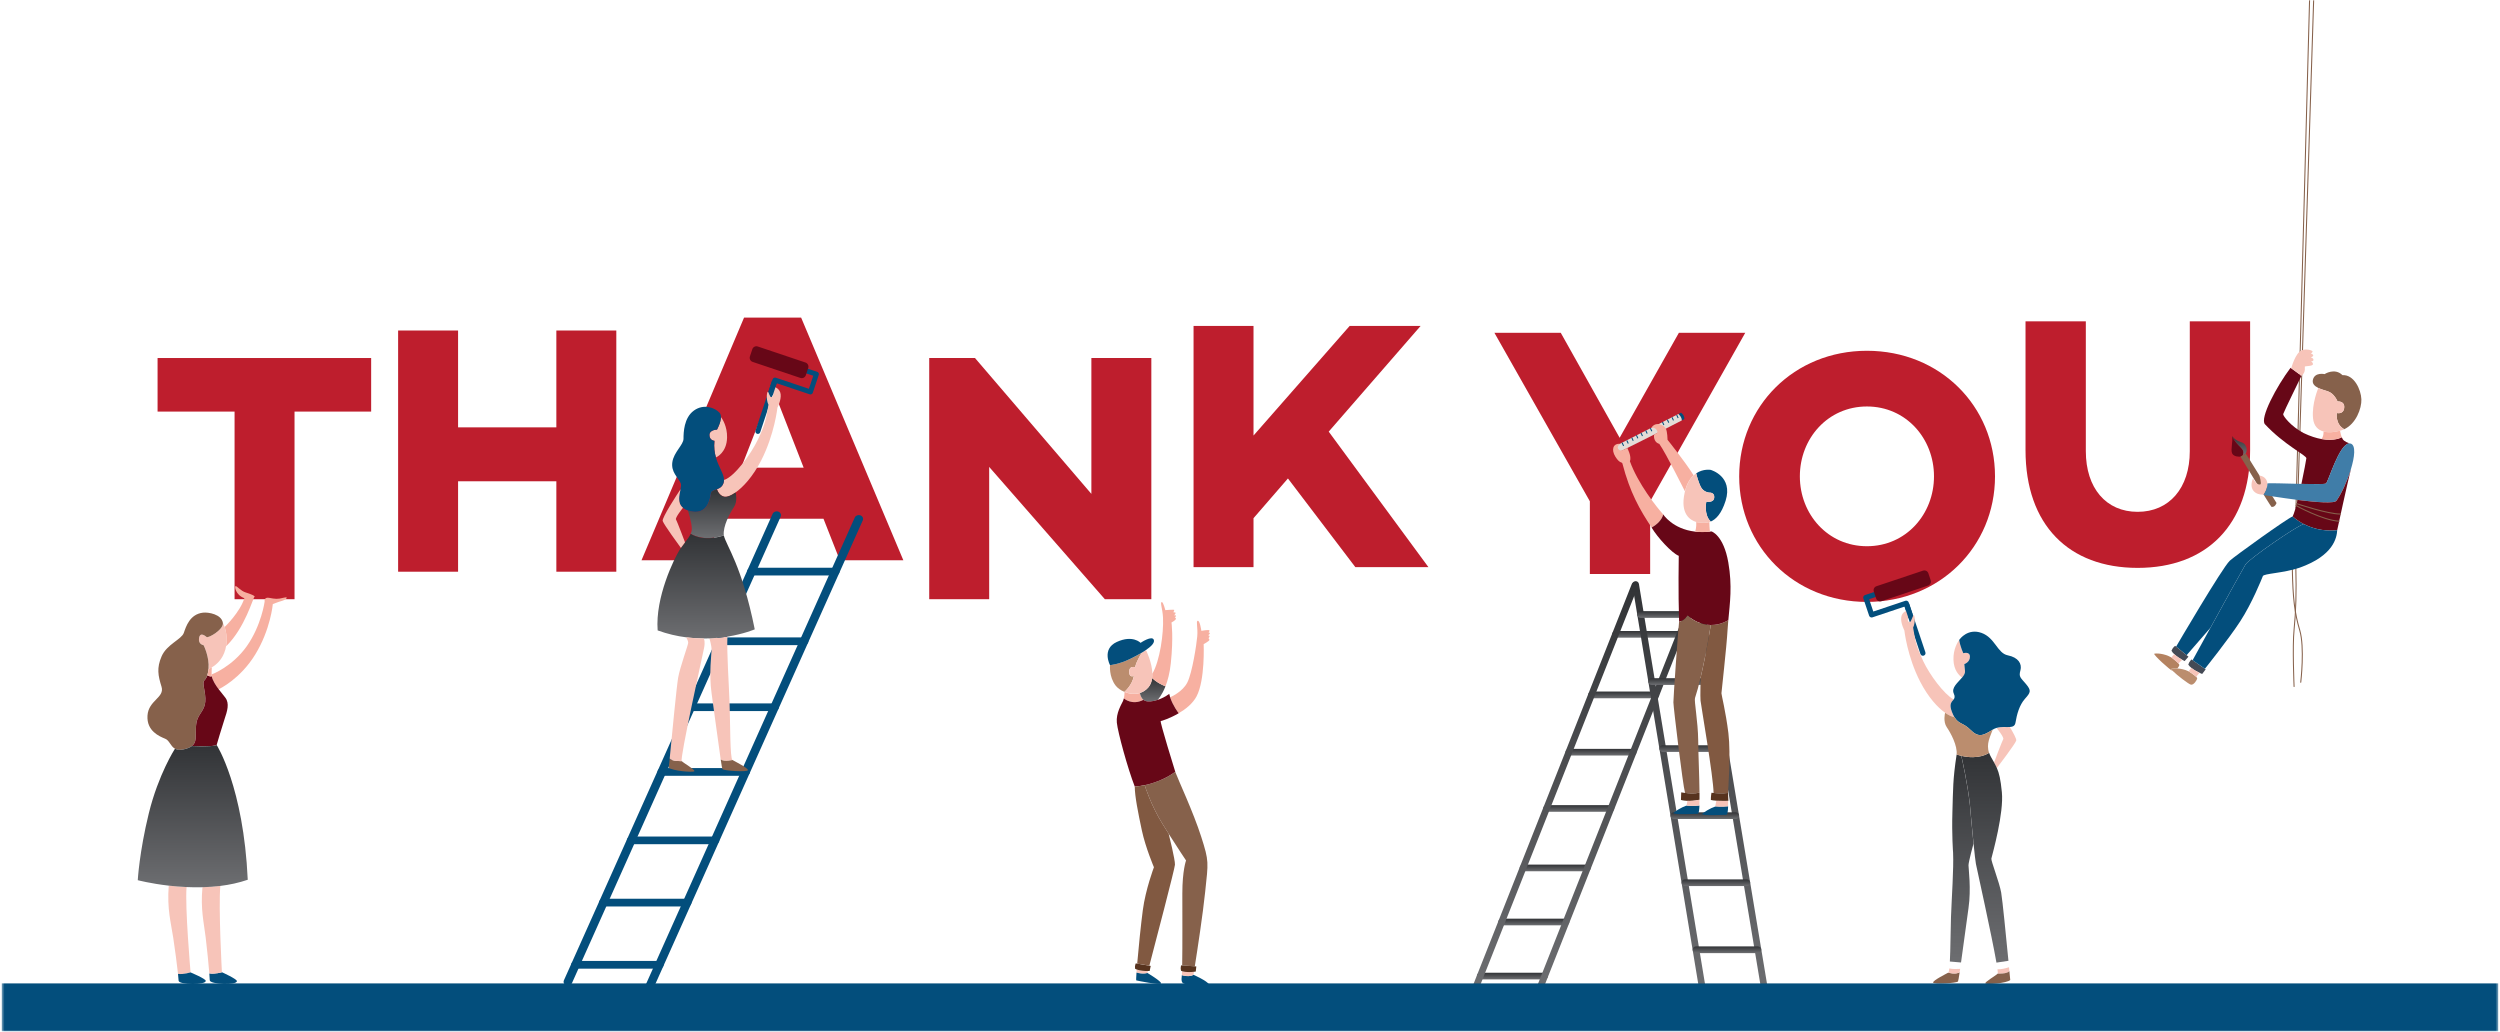<svg width="824" height="340" viewBox="0 0 824 340" fill="none" xmlns="http://www.w3.org/2000/svg">
<g clip-path="url(#clip0_3779_58960)">
<mask id="mask0_3779_58960" style="mask-type:luminance" maskUnits="userSpaceOnUse" x="0" y="0" width="824" height="340">
<path d="M823.5 0H0.5V340H823.5V0Z" fill="white"/>
</mask>
<g mask="url(#mask0_3779_58960)">
<path d="M51.935 135.66H77.313V197.502H97.076V135.66H122.333V118.003H51.935V135.66Z" fill="#BE1E2D"/>
<path d="M183.374 140.858H150.983V108.936H131.221V188.436H150.983V158.629H183.374V188.436H203.137V108.936H183.374V140.858Z" fill="#BE1E2D"/>
<path d="M245.238 104.69L211.441 184.658H232.489L237.749 170.982H271.424L276.805 184.658H297.739L264.056 104.69H245.23H245.238ZM244.301 154.148L254.594 127.727L264.887 154.148H244.308H244.301Z" fill="#BE1E2D"/>
<path d="M359.717 162.784L321.356 118.003H306.271V197.502H326.034V153.899L364.161 197.502H379.48V118.003H359.717V162.784Z" fill="#BE1E2D"/>
<path d="M468.235 107.425H444.845L413.157 143.555V107.425H393.395V186.924H413.157V170.793L424.501 157.699L446.719 186.924H470.805L437.945 142.263L468.235 107.425Z" fill="#BE1E2D"/>
<path d="M533.833 144.296L514.426 109.691H492.555L524.016 165.225V189.191H543.892V165.225L575.233 109.691H553.361L533.833 144.296Z" fill="#BE1E2D"/>
<path d="M615.339 115.615C591.367 115.615 573.236 133.854 573.236 157.004C573.236 180.155 591.359 198.394 615.339 198.394C639.318 198.394 657.554 180.155 657.554 157.004C657.554 133.854 639.424 115.615 615.339 115.615ZM615.339 180.034C602.476 180.034 593.233 169.509 593.233 157.004C593.233 144.5 602.468 133.975 615.339 133.975C628.209 133.975 637.444 144.5 637.444 157.004C637.444 169.509 628.209 180.034 615.339 180.034Z" fill="#BE1E2D"/>
<path d="M721.754 148.708C721.754 160.865 714.975 168.7 704.561 168.7C694.147 168.7 687.489 160.865 687.489 148.708V105.921H667.613V148.361C667.613 173.03 681.882 187.174 704.569 187.174C727.256 187.174 741.638 173.03 741.638 148.361V105.921H721.754V148.708Z" fill="#BE1E2D"/>
<path d="M629.109 198.56C629.033 198.341 628.882 198.16 628.67 198.061C628.466 197.963 628.224 197.94 628.013 198.016L617.432 201.559L616.072 197.502L618.211 196.784C618.664 196.633 618.906 196.142 618.755 195.689C618.604 195.235 618.112 194.986 617.659 195.145L614.697 196.135C614.477 196.21 614.296 196.361 614.198 196.573C614.1 196.777 614.077 197.019 614.152 197.238L616.064 202.935C616.216 203.388 616.707 203.63 617.16 203.479L627.741 199.935L632.97 215.552C633.091 215.915 633.431 216.142 633.794 216.142C633.885 216.142 633.975 216.127 634.066 216.096C634.52 215.945 634.769 215.454 634.61 215.001L629.109 198.56Z" fill="#034E7C"/>
<path d="M635.586 188.957C635.344 188.231 634.558 187.839 633.832 188.08L618.483 193.218C617.758 193.46 617.365 194.246 617.607 194.971L618.377 197.268C618.619 197.993 619.405 198.386 620.131 198.144L635.48 193.007C636.205 192.765 636.598 191.979 636.356 191.254L635.586 188.949V188.957Z" fill="#670717"/>
<path d="M658.082 239.926C658.218 240.1 660.606 243.055 660.266 243.621C659.919 244.203 657.266 251.252 657.266 251.252L657.221 251.275C657.576 251.917 657.886 252.499 658.15 253.119L658.188 253.103C658.188 253.103 664.204 245.246 664.551 244.09C664.695 243.606 663.682 241.695 662.45 239.639C661.249 239.723 659.639 239.473 658.082 239.934V239.926Z" fill="#F7C4B9"/>
<path d="M643.92 230.55C640.678 228.737 636.061 222.458 633.914 217.955C631.859 213.633 631.254 211.48 630.566 206.864C631.488 205.012 631.027 201.892 630.566 202.935C630.098 203.977 629.644 205.821 628.949 204.786C628.254 203.743 630.392 201.091 629.818 201.091C628.435 201.091 626.871 201.665 626.636 203.516C626.41 205.368 627.679 207.793 627.679 207.793C627.679 207.793 628.601 216.346 632.879 224.664C635.569 229.885 638.706 233.248 641.162 234.963C642.386 235.816 643.437 236.27 644.17 236.338C643.913 235.907 643.656 235.378 643.399 234.721C642.295 231.933 643.346 231.336 643.928 230.558L643.92 230.55Z" fill="#F7C4B9"/>
<path d="M656.344 283.023C656.805 281.172 660.508 267.995 659.813 261.067C659.39 256.851 658.929 254.856 658.158 253.111C657.886 252.491 657.583 251.91 657.228 251.267C656.934 250.739 656.601 250.164 656.231 249.507C655.974 249.039 655.77 248.593 655.619 248.162L655.422 248.238C655.422 248.238 652.286 250.497 646.459 249.129C646.769 250.482 648.568 258.491 649.301 265.343C649.301 265.343 649.928 272.491 650.495 278.165C650.812 281.271 651.099 283.945 651.265 284.754C651.636 286.612 656.503 308.455 658.029 317.28L661.982 316.676C661.188 308.554 660.032 296.759 659.594 294.228C659.019 290.874 656.185 283.688 656.359 283.016L656.344 283.023Z" fill="url(#paint0_linear_3779_58960)"/>
<path d="M658.363 319.472C658.484 320.333 658.507 320.854 658.424 320.937C658.424 320.937 661.545 321.051 662.24 320.129H662.301C662.263 319.706 662.218 319.26 662.172 318.799C661.182 319.124 659.625 319.54 658.363 319.472Z" fill="#F7C4B9"/>
<path d="M662.239 320.121C661.544 321.043 658.422 320.93 658.422 320.93C657.727 321.625 654.032 323.703 654.372 324.164C654.719 324.624 661.544 324.05 662.579 323.008C662.503 322.252 662.405 321.27 662.292 320.114H662.231L662.239 320.121Z" fill="#86614B"/>
<path d="M642.121 320.59C641.313 321.051 637.148 323.128 637.148 323.823C637.148 324.519 645.016 324.058 645.363 323.476C645.446 323.332 645.643 322.207 645.9 320.484H645.824C644.555 321.285 642.121 320.59 642.121 320.59Z" fill="#86614B"/>
<path d="M647.094 215.303C647.094 215.303 646.126 213.248 645.741 210.936C645.212 211.676 643.776 213.996 643.859 217.388C643.935 220.887 645.68 222.609 646.708 223.327C647.313 222.609 647.743 221.907 647.675 221.204L647.441 218.892C647.441 218.892 649.293 218.31 649.293 216.467C649.293 214.623 647.101 215.311 647.101 215.311L647.094 215.303Z" fill="#F7C4B9"/>
<path d="M665.935 220.97C666.51 218.771 665.24 216.693 661.771 215.998C658.302 215.303 657.607 210.226 653.103 208.601C648.591 206.984 645.938 210.679 645.938 210.679C645.938 210.679 645.863 210.77 645.742 210.936C646.127 213.248 647.095 215.303 647.095 215.303C647.095 215.303 649.286 214.608 649.286 216.459C649.286 218.31 647.435 218.884 647.435 218.884L647.669 221.196C647.737 221.899 647.306 222.602 646.702 223.319C645.334 224.959 643.082 226.667 643.966 228.593C644.434 229.606 644.245 230.112 643.913 230.55C643.331 231.328 642.281 231.925 643.384 234.713C643.641 235.371 643.898 235.899 644.155 236.33C645.598 238.778 647.042 238.136 649.4 240.493C652.173 243.266 653.67 242.458 656.791 240.493C657.206 240.229 657.637 240.047 658.068 239.919C659.625 239.451 661.235 239.7 662.436 239.624C663.419 239.556 664.129 239.262 664.303 238.181C664.764 235.408 665.58 232.409 667.424 230.323C669.276 228.246 669.616 227.664 667.772 225.465C665.92 223.267 665.346 223.153 665.92 220.962L665.935 220.97Z" fill="#034E7C"/>
<path d="M646.453 249.129C645.954 249.016 645.44 248.873 644.903 248.699C643.626 257.017 643.747 260.138 643.513 267.648C643.278 275.158 643.739 281.052 643.739 281.052C643.974 286.25 643.278 295.845 643.044 302.313C642.893 306.567 642.893 312.929 642.674 316.918L646.354 317.235C647.17 311.493 648.244 303.28 648.818 299.313C649.74 292.959 648.818 286.371 648.818 285.215C648.818 284.059 650.435 278.165 650.435 278.165H650.473C649.906 272.484 649.279 265.336 649.279 265.336C648.546 258.483 646.747 250.482 646.437 249.122L646.453 249.129Z" fill="url(#paint1_linear_3779_58960)"/>
<path d="M642.499 319.199C642.401 319.993 642.28 320.491 642.121 320.59C642.121 320.59 644.555 321.285 645.824 320.476H645.9C645.953 320.129 646.013 319.743 646.066 319.335C645.152 319.411 643.693 319.464 642.499 319.207V319.199Z" fill="#F7C4B9"/>
<path d="M649.407 240.493C647.049 238.136 645.606 238.786 644.162 236.33C643.421 236.262 642.371 235.809 641.154 234.955L641.079 235.061C641.079 235.061 640.383 237.834 641.653 239.685C642.93 241.536 645.243 245.805 644.895 248.699C645.432 248.872 645.946 249.016 646.444 249.129C652.271 250.489 655.407 248.238 655.407 248.238L655.604 248.162C654.561 245.14 655.989 242.82 656.79 240.493C653.669 242.458 652.165 243.266 649.399 240.493H649.407Z" fill="#BB8D6E"/>
<path d="M627.605 199.512L629.042 203.766L630.448 202.572L629.253 198.968L627.605 199.512Z" fill="#034E7C"/>
<path d="M275.286 187.129H247.671C246.885 187.129 246.25 187.703 246.25 188.398C246.25 189.093 246.885 189.667 247.671 189.667H275.286C276.071 189.667 276.706 189.101 276.706 188.398C276.706 187.695 276.064 187.129 275.286 187.129Z" fill="#034E7C"/>
<path d="M265.008 210.097H237.393C236.607 210.097 235.973 210.664 235.973 211.367C235.973 212.069 236.607 212.636 237.393 212.636H265.008C265.794 212.636 266.429 212.069 266.429 211.367C266.429 210.664 265.794 210.097 265.008 210.097Z" fill="#034E7C"/>
<path d="M255.282 231.835H227.667C226.881 231.835 226.246 232.401 226.246 233.104C226.246 233.807 226.881 234.373 227.667 234.373H255.282C256.068 234.373 256.702 233.807 256.702 233.104C256.702 232.401 256.068 231.835 255.282 231.835Z" fill="#034E7C"/>
<path d="M245.744 253.156H218.13C217.344 253.156 216.709 253.723 216.709 254.426C216.709 255.128 217.351 255.695 218.13 255.695H245.744C246.53 255.695 247.165 255.128 247.165 254.426C247.165 253.723 246.53 253.156 245.744 253.156Z" fill="#034E7C"/>
<path d="M235.647 275.718H208.032C207.246 275.718 206.611 276.284 206.611 276.987C206.611 277.69 207.246 278.256 208.032 278.256H235.647C236.433 278.256 237.068 277.69 237.068 276.987C237.068 276.284 236.433 275.718 235.647 275.718Z" fill="#034E7C"/>
<path d="M226.473 296.223H198.857C198.071 296.223 197.438 296.797 197.438 297.492C197.438 298.188 198.071 298.762 198.857 298.762H226.473C227.259 298.762 227.893 298.195 227.893 297.492C227.893 296.79 227.259 296.223 226.473 296.223Z" fill="#034E7C"/>
<path d="M217.297 316.729H189.683C188.897 316.729 188.262 317.296 188.262 317.998C188.262 318.701 188.897 319.268 189.683 319.268H217.297C218.083 319.268 218.718 318.701 218.718 317.998C218.718 317.296 218.083 316.729 217.297 316.729Z" fill="#034E7C"/>
<path d="M283.584 169.856C282.851 169.6 282.027 169.917 281.732 170.567L212.922 324.36C212.627 325.01 212.982 325.75 213.716 326.015C213.889 326.075 214.071 326.105 214.245 326.105C214.811 326.105 215.34 325.803 215.567 325.304L284.377 171.511C284.664 170.861 284.317 170.121 283.584 169.856Z" fill="#034E7C"/>
<path d="M256.521 168.625C255.788 168.368 254.964 168.685 254.669 169.335L185.859 323.129C185.572 323.778 185.927 324.519 186.653 324.783C186.827 324.844 187.008 324.874 187.182 324.874C187.749 324.874 188.278 324.572 188.504 324.073L257.314 170.28C257.609 169.63 257.254 168.882 256.521 168.625Z" fill="#034E7C"/>
<path d="M269.354 122.551L266.316 121.531C265.885 121.387 265.416 121.622 265.273 122.052C265.129 122.483 265.363 122.951 265.794 123.095L268.046 123.851L266.61 128.15L255.697 124.485C255.493 124.417 255.267 124.432 255.07 124.531C254.874 124.629 254.722 124.803 254.654 125.007L249.009 141.931C248.865 142.362 249.1 142.83 249.531 142.974C249.621 143.004 249.704 143.019 249.795 143.019C250.143 143.019 250.46 142.8 250.573 142.452L255.954 126.306L266.867 129.971C267.298 130.114 267.767 129.88 267.91 129.449L269.867 123.579C269.935 123.375 269.92 123.14 269.822 122.951C269.724 122.755 269.558 122.604 269.346 122.536L269.354 122.551Z" fill="#034E7C"/>
<path d="M265.498 119.491L249.764 114.202C249.016 113.953 248.215 114.353 247.965 115.101L247.172 117.474C246.922 118.222 247.323 119.03 248.071 119.28L263.806 124.568C264.554 124.818 265.355 124.417 265.604 123.669L266.39 121.297C266.64 120.549 266.239 119.74 265.491 119.491H265.498Z" fill="#670717"/>
<path d="M253.914 127.296C253.317 127.296 255.425 129.411 254.715 130.477C254.005 131.55 253.755 130.416 253.279 129.351C252.811 128.278 252.334 131.489 253.279 133.393C252.569 138.153 251.957 140.367 249.84 144.817C247.467 149.811 242.132 156.951 238.814 158.145H238.648C238.648 158.395 238.625 158.629 238.572 158.863C238.225 160.374 237.25 160.895 236.32 161.235C236.32 161.235 236.91 163.502 238.928 163.744C239.676 163.835 240.923 163.381 242.412 162.331C244.928 160.563 248.148 157.11 250.906 151.731C255.289 143.163 256.242 134.353 256.242 134.353C256.242 134.353 257.541 131.852 257.307 129.948C257.073 128.044 255.335 127.296 253.914 127.296Z" fill="#F7C4B9"/>
<path d="M236.326 141.606C236.326 141.606 233.84 141.606 233.84 143.389C233.84 145.172 235.495 145.293 235.495 145.293C235.283 147.424 235.533 149.214 235.979 150.763C236.16 150.688 239.531 149.199 239.644 144.22C239.727 140.533 238.087 138.078 237.626 137.466C237.626 139.264 236.326 141.598 236.326 141.598V141.606Z" fill="#F7C4B9"/>
<path d="M239.757 209.825C237.981 210.105 235.986 210.324 233.84 210.407C233.885 210.581 234.55 212.938 234.55 214.087C234.55 215.235 233.598 222.065 234.55 228.608C235.268 233.557 236.727 244.898 237.551 250.399H237.626C238.934 251.222 241.42 250.504 241.42 250.504C240.589 250.028 240.71 238.363 240.468 231.706C240.233 225.05 239.523 215.19 239.757 209.833V209.825Z" fill="#F7C4B9"/>
<path d="M242.41 162.331C240.921 163.381 239.682 163.834 238.926 163.744C236.908 163.51 236.319 161.243 236.319 161.243C235.352 161.59 234.429 161.764 234.309 162.671C234.074 164.454 233.122 170.053 227.197 168.383C227.031 168.338 226.88 168.292 226.729 168.239V168.262C226.729 168.262 228.021 172.07 228.021 174.329C228.021 174.896 227.877 175.432 227.643 175.954L227.787 175.991C227.787 175.991 231.58 178.726 238.571 176.467C238.216 173.49 240.589 169.086 241.889 167.182C243.196 165.278 242.486 162.422 242.486 162.422L242.41 162.316V162.331Z" fill="url(#paint2_linear_3779_58960)"/>
<path d="M224.704 250.859C224.704 250.859 221.499 250.98 220.789 250.028H220.728C220.615 251.215 220.517 252.227 220.434 253.005C221.499 254.078 228.497 254.675 228.853 254.199C229.208 253.723 225.414 251.577 224.704 250.867V250.859Z" fill="#86614B"/>
<path d="M227.787 176.007L227.643 175.969C227.235 176.875 226.548 177.759 225.777 178.749C225.338 179.323 224.87 179.92 224.416 180.585C224.273 180.797 224.129 181.016 223.993 181.243C222.217 184.099 215.93 196.83 216.761 207.785C219.988 208.956 223.139 209.674 226.14 210.059C228.157 210.324 230.107 210.437 231.959 210.445C232.594 210.445 233.221 210.43 233.841 210.415C235.994 210.331 237.982 210.12 239.758 209.833C245.275 208.949 248.766 207.43 248.766 207.43C244.496 186.244 239.403 179.943 238.571 176.49C231.573 178.749 227.787 176.014 227.787 176.014V176.007Z" fill="url(#paint3_linear_3779_58960)"/>
<path d="M235.488 145.301C235.488 145.301 233.833 145.18 233.833 143.397C233.833 141.614 236.32 141.614 236.32 141.614C236.32 141.614 237.62 139.279 237.62 137.481C237.62 136.914 237.491 136.393 237.143 136.023C235.723 134.474 232.05 132.925 228.725 135.312C225.407 137.692 225.286 142.573 225.286 144.598C225.286 146.623 222.089 149.003 221.605 152.327C221.129 155.659 223.502 157.329 224.334 159.233C224.545 159.717 224.455 160.435 224.288 161.266C223.91 163.215 223.162 165.784 225.097 167.378C225.505 167.718 226.034 168.013 226.714 168.247C226.858 168.3 227.017 168.345 227.183 168.391C233.108 170.06 234.06 164.462 234.294 162.679C234.415 161.764 235.337 161.598 236.305 161.243C237.234 160.903 238.209 160.389 238.557 158.871C238.61 158.636 238.632 158.402 238.632 158.16C238.632 156.188 236.879 154.012 235.957 150.771C235.511 149.222 235.262 147.431 235.473 145.301H235.488Z" fill="#034E7C"/>
<path d="M222.806 171.239C222.451 170.65 225.058 167.431 225.058 167.431L225.111 167.371C223.176 165.776 223.925 163.2 224.302 161.258C223.305 162.754 218.098 170.642 218.423 171.723C218.763 172.848 223.894 179.867 224.423 180.585C224.877 179.92 225.338 179.316 225.784 178.749C225.784 178.749 223.176 171.843 222.821 171.247L222.806 171.239Z" fill="#F7C4B9"/>
<path d="M226.14 210.06C226.23 210.196 226.835 211.163 226.835 211.828C226.835 212.545 224.107 219.92 223.517 223.372C223.003 226.38 221.499 242.072 220.729 250.021H220.789C221.499 250.98 224.704 250.86 224.704 250.86C223.993 250.142 231.581 215.991 232.057 213.611C232.473 211.533 232.072 210.634 231.959 210.437C230.107 210.437 228.157 210.316 226.14 210.052V210.06Z" fill="#F7C4B9"/>
<path d="M241.42 250.497C241.42 250.497 238.934 251.215 237.626 250.376H237.551C237.815 252.159 238.019 253.323 238.102 253.474C238.458 254.071 246.514 254.547 246.514 253.829C246.514 253.111 242.244 250.973 241.42 250.497Z" fill="#86614B"/>
<path d="M253.232 129.117L254.676 130.356L256.15 125.974L254.457 125.407L253.232 129.117Z" fill="#034E7C"/>
<path d="M755.718 187.506C755.718 187.416 755.642 187.34 755.544 187.34C755.453 187.34 755.37 187.423 755.377 187.514C755.559 197.245 756.148 202.149 757.811 207.71C759.511 213.407 758.166 224.74 758.151 224.853C758.136 224.944 758.204 225.035 758.302 225.05C758.302 225.05 758.317 225.05 758.325 225.05C758.416 225.05 758.484 224.982 758.499 224.899C758.514 224.785 759.867 213.377 758.143 207.612C756.488 202.089 755.906 197.208 755.725 187.514L755.718 187.506Z" fill="#86614B"/>
<path d="M756.873 187.151C756.873 187.06 756.79 186.985 756.699 186.985C756.601 186.985 756.533 187.068 756.533 187.166C756.759 194.601 756.555 201.832 755.958 207.521C755.384 212.976 755.958 226.153 755.958 226.289C755.958 226.38 756.042 226.455 756.132 226.455C756.23 226.455 756.298 226.372 756.298 226.274C756.298 226.138 755.724 212.991 756.298 207.559C756.896 201.854 757.1 194.608 756.88 187.151H756.873Z" fill="#86614B"/>
<path d="M756.752 167.597C756.843 167.597 756.918 167.522 756.926 167.431L761.407 0H761.06L756.578 167.416C756.578 167.514 756.654 167.59 756.744 167.597H756.752Z" fill="#86614B"/>
<path d="M757.266 166.781C757.266 166.781 757.266 166.781 757.273 166.781C757.364 166.781 757.44 166.706 757.447 166.615L762.753 0H762.405L757.1 166.592C757.1 166.691 757.168 166.766 757.266 166.774V166.781Z" fill="#86614B"/>
<path d="M735.691 143.76C736.038 145.49 735.169 148.096 735.691 149.396C736.212 150.696 738.464 150.522 738.464 150.522L739.265 150.038L739.243 150C740.195 147.749 737.338 147.318 735.691 143.76Z" fill="#670717"/>
<path d="M735.691 143.76C737.339 147.318 740.196 147.749 739.243 150L739.266 150.038L740.196 149.479C740.196 149.479 741.065 148.089 739.939 146.532C739.138 145.422 737.422 145.928 735.691 143.76Z" fill="url(#paint4_linear_3779_58960)"/>
<path d="M739.266 150.038L738.465 150.522C738.465 150.522 748.441 167.038 748.698 167.076C749.914 167.25 750.345 165.776 750.345 165.776L740.203 149.479L739.273 150.038H739.266Z" fill="#86614B"/>
<path d="M744.705 156.763C744.705 156.763 745.484 159.407 745.053 159.626C744.622 159.845 743.579 159.626 742.582 157.677C740.98 161.545 743.67 163.124 745.846 163.026H746.126C746.315 162.603 747.335 161.387 747.335 159.369C747.063 156.853 744.705 156.77 744.705 156.77V156.763Z" fill="#F7C4B9"/>
<path d="M772.191 144.802C772.063 144.621 771.949 144.379 771.844 144.115C771.738 144.183 769.516 145.513 765.14 144.712C763.485 144.417 761.52 143.813 759.245 142.725C755.081 140.526 752.421 137.065 752.534 136.484C752.655 135.902 758.55 123.889 758.55 123.889C758.55 123.889 756.056 121.939 755.059 121.289C755.028 121.267 754.991 121.252 754.968 121.229C750.343 127.357 744.735 137.912 746.534 139.838C752.89 146.653 760.288 150.121 760.175 151.051C760.084 151.769 759.397 155.486 758.543 159.505C762.608 159.596 766.304 159.626 766.652 159.377C767.423 158.825 770.952 146.434 774.285 146.162V146.087C774.285 146.087 772.781 145.626 772.199 144.817L772.191 144.802Z" fill="#670717"/>
<path d="M734.911 184.847C732.485 187.098 717.31 213.014 717.31 213.014L717.227 213.112L720.711 215.953L720.779 215.87L728.555 206.917C733.339 198.205 739.438 187.144 740.11 186.056C741.236 184.235 757.016 173.317 759.185 172.796L759.246 172.667C758.052 172.04 756.835 171.239 755.656 170.219C753.721 170.967 736.505 183.351 734.903 184.839L734.911 184.847Z" fill="#034E7C"/>
<path d="M772.078 123.654C769.531 121.108 766.183 123.307 766.183 123.307C766.183 123.307 763.062 122.612 762.367 125.037C761.974 126.412 762.873 127.266 764.128 127.87C765.095 128.339 766.266 128.664 767.219 128.966C769.41 129.661 770.453 132.321 770.453 132.321C770.453 132.321 772.879 132.086 772.645 134.398C772.418 136.71 770.219 136.129 770.219 136.129C770.219 136.129 769.584 139.763 772.66 141.47C776.507 139.702 778.419 134.648 778.313 131.618C778.192 128.384 775.887 123.413 772.07 123.647L772.078 123.654Z" fill="#86614B"/>
<path d="M717.226 213.112L716.932 212.87C716.932 212.87 716.123 213.392 715.715 214.487C715.926 214.873 716.244 215.25 716.622 215.598C717.438 216.376 718.511 217.049 719.237 217.457C719.72 217.729 720.053 217.887 720.053 217.887L721.322 216.444L720.71 215.945L717.226 213.105V213.112Z" fill="#444A55"/>
<path d="M715.663 216.686C713.237 215.296 710.577 215.296 710.055 215.47C709.534 215.643 715.202 220.902 716.124 221.136C716.124 221.136 716.131 221.136 716.139 221.136C715.769 220.758 715.572 220.502 715.678 220.456C715.92 220.358 716.668 220.252 717.65 220.32C718.006 219.912 718.27 219.459 718.316 219.225C718.338 219.111 718.232 218.938 718.059 218.726C717.386 217.94 715.655 216.678 715.655 216.678L715.663 216.686Z" fill="#B48260"/>
<path d="M774.731 146.185C774.58 146.147 774.429 146.132 774.27 146.147C770.938 146.412 767.408 158.803 766.637 159.362C766.29 159.611 762.594 159.581 758.528 159.49C753.246 159.369 747.328 159.158 747.328 159.362C747.328 161.379 746.308 162.596 746.119 163.011C746.074 163.117 746.074 163.17 746.172 163.17C746.399 163.17 751.734 164.069 757.319 164.772C763.244 165.512 769.449 166.033 770.099 165.021C771.731 162.732 773.621 158.636 774.799 154.836C776.13 150.56 776.56 146.668 774.724 146.185H774.731Z" fill="#407DA8"/>
<path d="M722.684 217.593L722.352 217.358C722.352 217.358 721.581 217.94 721.256 219.058C721.498 219.429 721.845 219.784 722.238 220.109C723.107 220.826 724.226 221.408 724.982 221.771C725.48 222.013 725.828 222.149 725.828 222.149L726.992 220.615L726.727 220.426L722.677 217.593H722.684Z" fill="#444A55"/>
<path d="M761.613 117.761C761.613 117.761 762.436 117.587 762.436 117.157C762.436 116.726 761.613 116.507 761.613 116.507C761.613 116.507 761.998 116.416 762.217 115.948C762.429 115.472 759.973 114.807 758.529 115.517C756.496 116.514 755.234 121.237 755.234 121.237L755.053 121.297C756.05 121.947 758.544 123.896 758.544 123.896C760.177 122.627 759.527 120.98 759.701 120.806C759.874 120.632 762.346 120.723 762.346 120.028C762.346 119.333 761.65 119.113 761.65 119.113C761.65 119.113 762.519 119.159 762.519 118.592C762.519 118.025 761.613 117.769 761.613 117.769V117.761Z" fill="#F7C4B9"/>
<path d="M770.106 165.029C769.448 166.041 763.251 165.52 757.326 164.779C756.722 167.227 756.125 169.29 755.656 170.227C756.835 171.247 758.052 172.048 759.246 172.675C764.967 175.682 770.34 174.738 770.34 174.738C770.34 174.738 774.27 156.597 774.844 154.859L774.807 154.844C773.628 158.644 771.738 162.739 770.106 165.029Z" fill="#670717"/>
<path d="M759.246 172.675L759.186 172.803C757.017 173.325 741.237 184.242 740.111 186.063C739.438 187.151 733.34 198.213 728.556 206.924C725.336 212.772 722.714 217.555 722.714 217.555L722.684 217.6L726.734 220.433L726.765 220.388C726.765 220.388 734.481 210.77 738.38 204.786C742.28 198.802 745.492 190.74 745.839 189.879C746.187 189.017 752.603 188.927 757.977 187.106C769.162 183.117 770.197 177.223 770.348 174.737C770.348 174.737 764.975 175.689 759.254 172.675H759.246Z" fill="#034E7C"/>
<path d="M716.592 215.643L715.662 216.686C715.662 216.686 717.393 217.948 718.065 218.733L718.096 218.711C718.443 218.129 719.199 217.555 719.199 217.555L719.252 217.464C718.526 217.049 717.453 216.384 716.637 215.605L716.599 215.643H716.592Z" fill="#F7C4B9"/>
<path d="M772.654 134.398C772.888 132.086 770.462 132.321 770.462 132.321C770.462 132.321 769.42 129.661 767.228 128.966C766.268 128.664 765.097 128.339 764.137 127.87L764.107 127.923C764.107 127.923 761.907 133.008 762.376 137.866C762.618 140.39 763.978 141.727 765.852 142.226C767.424 142.657 769.359 142.498 771.286 141.961C771.475 141.909 771.664 141.848 771.853 141.795C772.14 141.705 772.412 141.599 772.677 141.478C769.601 139.77 770.236 136.136 770.236 136.136C770.236 136.136 772.435 136.718 772.662 134.406L772.654 134.398Z" fill="#F7C4B9"/>
<path d="M765.836 142.226V142.256C765.836 142.256 765.941 143.873 765.133 144.681V144.704C769.509 145.497 771.723 144.168 771.836 144.107C771.511 143.276 771.315 142.203 771.269 141.961C769.342 142.498 767.408 142.657 765.836 142.226Z" fill="#F7B0A1"/>
<path d="M721.361 221.265C720.053 220.638 718.716 220.388 717.65 220.328C716.668 220.26 715.919 220.366 715.678 220.464C715.572 220.509 715.761 220.766 716.139 221.144C717.522 222.526 721.406 225.541 722.147 225.67C723.084 225.836 724.127 224.136 724.202 223.607C724.217 223.494 724.104 223.327 723.908 223.131C723.182 222.398 721.368 221.265 721.368 221.265H721.361Z" fill="#BB8D6E"/>
<path d="M722.208 220.154L721.361 221.257C721.361 221.257 723.175 222.383 723.901 223.123L723.923 223.093C724.226 222.496 724.936 221.862 724.936 221.862L724.981 221.771C724.226 221.416 723.107 220.826 722.238 220.109L722.208 220.146V220.154Z" fill="#F7C4B9"/>
<path d="M770.929 171.617C765.48 171.277 756.956 166.54 756.873 166.494C756.789 166.449 756.684 166.479 756.638 166.562C756.593 166.645 756.623 166.751 756.706 166.796C756.789 166.842 765.39 171.617 770.914 171.964C770.914 171.964 770.914 171.964 770.929 171.964C771.02 171.964 771.096 171.896 771.103 171.798C771.103 171.7 771.035 171.617 770.944 171.617H770.929Z" fill="#86614B"/>
<path d="M771.437 169.245C767.53 169.35 757.154 165.882 757.048 165.845C756.957 165.814 756.859 165.86 756.829 165.95C756.799 166.041 756.852 166.139 756.935 166.169C757.358 166.313 767.137 169.592 771.241 169.592C771.309 169.592 771.377 169.592 771.445 169.592C771.543 169.592 771.619 169.509 771.611 169.411C771.611 169.313 771.528 169.245 771.437 169.245Z" fill="#86614B"/>
<path d="M375.717 228.404C374.017 228.948 372.18 228.692 370.646 228.064C370.646 228.344 370.616 229.326 370.404 230.21L370.465 230.225C370.465 230.225 373.14 232.59 376.805 230.686L376.843 230.641C375.899 229.855 375.74 228.472 375.74 228.472L375.717 228.404Z" fill="#F7B0A1"/>
<path d="M372.483 217.185C368.712 219.021 365.863 219.225 365.863 219.225C365.863 219.225 365.455 222.995 367.699 225.949C368.312 226.757 369.377 227.543 370.654 228.065C370.654 228.012 370.654 227.989 370.654 227.989C370.654 227.989 373.201 225.851 373.708 222.791C372.181 223.403 372.181 221.771 372.181 221.265C372.181 220.758 372.483 219.429 374.116 219.942C374.63 217.706 376.353 215.16 376.353 215.16L376.338 215.137C375.113 215.87 373.753 216.58 372.483 217.2V217.185Z" fill="#BB8D6E"/>
<path d="M393.373 321.292C392.058 322.139 389.866 321.504 389.541 321.406C389.526 321.61 389.511 321.776 389.496 321.897C389.186 324.443 390.01 324.239 392.549 324.647C395.096 325.055 398.61 324.776 398.459 324.443C397.952 323.325 393.365 321.285 393.365 321.285L393.373 321.292Z" fill="#034E7C"/>
<path d="M384.098 226.206C381.196 225.035 379.768 223.509 379.768 223.509H379.752C379.609 224.649 379.231 225.715 378.49 226.561C377.674 227.505 376.722 228.095 375.717 228.405L375.739 228.473C375.739 228.473 375.906 229.855 376.843 230.641C377.009 230.777 377.198 230.898 377.417 230.989C378.279 231.351 379.866 231.261 381.642 230.656L381.619 230.603C381.619 230.603 382.927 229.296 384.136 226.213L384.09 226.191L384.098 226.206Z" fill="url(#paint5_linear_3779_58960)"/>
<path d="M377.479 214.412C377.116 214.646 376.738 214.888 376.345 215.129L376.36 215.152C376.36 215.152 374.63 217.698 374.123 219.935C372.491 219.429 372.189 220.751 372.189 221.257C372.189 221.763 372.189 223.395 373.715 222.783C373.209 225.836 370.662 227.981 370.662 227.981C370.662 227.981 370.662 228.012 370.662 228.057C372.196 228.684 374.033 228.933 375.733 228.397C376.731 228.087 377.683 227.498 378.507 226.553C379.247 225.7 379.625 224.634 379.769 223.501C379.829 223.002 379.844 222.489 379.829 221.975C379.701 218.295 377.796 214.434 377.796 214.434L377.494 214.412H377.479Z" fill="#F7C4B9"/>
<path d="M387.355 254.373C387.355 254.373 383.463 257.516 377.281 258.801C377.463 259.375 379.397 265.487 383.176 271.592C383.886 272.741 384.589 273.859 385.262 274.924C388.376 279.835 390.922 283.613 390.922 283.613C390.922 283.613 389.698 286.869 389.698 294.508C389.698 300.417 389.758 312.052 389.645 318.202L393.809 318.505C394.656 313.14 396.469 301.285 397.233 293.896C398.253 284.119 398.563 284.013 395.91 275.763C393.258 267.512 388.368 257.123 387.348 254.373H387.355Z" fill="#86614B"/>
<path d="M389.601 320.091C389.586 320.62 389.564 321.066 389.541 321.406C389.866 321.504 392.058 322.139 393.373 321.292C393.373 321.292 393.433 320.937 393.531 320.295C392.609 320.393 390.811 320.514 389.601 320.091Z" fill="#F7C4B9"/>
<path d="M374.652 319.562C374.621 319.925 374.599 320.272 374.576 320.582H374.622C374.924 320.582 376.654 321.3 378.181 320.688C378.181 320.688 378.241 320.469 378.347 320.061C377.486 320.076 375.823 320.023 374.652 319.562Z" fill="#F7C4B9"/>
<path d="M387.613 202.98C387.613 202.731 387.001 202.829 387.001 202.829C387.001 202.829 387.508 202.172 387.508 202.013C387.508 201.854 386.744 201.809 386.744 201.809C386.744 201.809 387.047 201.25 387.047 201.046C387.047 200.842 384.092 201.099 384.092 201.099C384.092 201.099 383.427 198.5 382.973 198.447C382.217 198.356 383.192 200.63 383.328 203.539C383.585 208.889 382.255 217.849 379.859 221.975H379.807C379.822 222.496 379.807 223.002 379.746 223.501H379.761C379.761 223.501 381.19 225.027 384.092 226.198L384.137 226.221C384.862 224.362 385.558 221.861 385.898 218.612C386.812 209.976 386.125 205.171 386.125 205.171C386.125 205.171 387.402 204.506 387.553 204.045C387.704 203.584 387.198 203.539 387.198 203.539C387.198 203.539 387.606 203.237 387.606 202.973L387.613 202.98Z" fill="#F7B0A1"/>
<path d="M378.19 320.688C376.663 321.3 374.932 320.59 374.63 320.59H374.585C374.479 322.146 374.449 323.113 374.524 323.136C374.834 323.234 382.369 324.768 382.679 324.156C382.989 323.544 378.197 320.696 378.197 320.696L378.19 320.688Z" fill="#034E7C"/>
<path d="M374.811 317.613L374.35 317.53C374.35 317.53 373.957 318.278 374.123 319.298C374.282 319.396 374.463 319.487 374.66 319.555C375.831 320.016 377.494 320.068 378.355 320.053C378.71 320.053 378.93 320.031 378.93 320.031L379.277 318.368L378.816 318.293L374.811 317.605V317.613Z" fill="#57331E"/>
<path d="M389.647 318.195L389.314 318.172C389.314 318.172 388.997 318.958 389.262 319.955C389.367 320.008 389.481 320.053 389.602 320.099C390.811 320.522 392.609 320.401 393.531 320.303C393.894 320.265 394.121 320.227 394.121 320.227L394.31 318.542L393.819 318.505L389.655 318.202L389.647 318.195Z" fill="#57331E"/>
<path d="M398.776 208.737C398.776 208.48 398.315 208.435 398.315 208.435C398.315 208.435 398.776 208.08 398.617 207.77C398.466 207.468 395.965 207.921 395.965 207.921C395.965 207.921 395.489 204.385 394.74 204.612C394.151 204.786 394.869 206.901 394.612 209.757C394.363 212.606 392.957 221.672 391.377 224.884C389.798 228.095 385.747 229.772 385.747 229.772L385.664 229.802C386.556 232.56 388.347 234.895 388.347 234.895L388.468 235.106C390.758 233.769 393.123 231.903 394.385 229.523C397.242 224.12 396.728 212.304 396.728 212.304C396.728 212.304 398.617 211.284 398.617 210.928C398.617 210.573 398.315 210.369 398.315 210.369C398.315 210.369 398.67 209.961 398.67 209.704C398.67 209.448 398.209 209.395 398.209 209.395C398.209 209.395 398.776 208.987 398.776 208.737Z" fill="#F7B0A1"/>
<path d="M375.944 211.888C375.944 211.888 373.36 209.161 368.1 211.586C363.006 213.928 365.863 219.225 365.863 219.225C365.863 219.225 368.712 219.021 372.483 217.185C373.753 216.565 375.113 215.855 376.337 215.122C376.73 214.888 377.116 214.646 377.471 214.404C379.315 213.173 380.607 211.926 380.32 210.966C379.814 209.236 375.937 211.881 375.937 211.881L375.944 211.888Z" fill="#034E7C"/>
<path d="M388.475 235.099L388.354 234.887C388.354 234.887 386.563 232.56 385.671 229.795C385.558 229.432 385.452 229.069 385.376 228.699C384.167 229.598 382.86 230.248 381.651 230.656C379.875 231.261 378.288 231.351 377.426 230.989C377.207 230.898 377.018 230.777 376.852 230.641L376.814 230.686C373.148 232.598 370.473 230.225 370.473 230.225L370.413 230.21C370.345 230.505 370.262 230.792 370.148 231.041C369.634 232.16 367.805 235.016 368.108 238.174C368.418 241.332 371.675 253.247 374.018 259.261C375.166 259.171 376.255 259.012 377.29 258.793C383.472 257.509 387.364 254.365 387.364 254.365C387.364 254.365 382.164 237.66 382.58 237.66C382.807 237.66 385.58 236.799 388.482 235.099H388.475Z" fill="#670717"/>
<path d="M385.271 274.917C384.598 273.851 383.895 272.733 383.185 271.585C379.406 265.48 377.471 259.367 377.29 258.793C376.262 259.005 375.166 259.171 374.018 259.261C374.018 262.42 375.144 268.026 376.36 273.723C377.585 279.427 380.336 285.842 380.336 285.842C380.336 285.842 377.57 293.141 376.67 300.001C376.043 304.776 375.257 312.43 374.819 317.605L378.824 318.293C380.865 310.533 387.175 286.393 387.266 285.026C387.364 283.394 385.225 274.939 385.225 274.939L385.271 274.909V274.917Z" fill="#815941"/>
<path d="M73.467 205.3C73.792 207.453 68.676 210.422 68.101 209.961C67.769 209.704 66.008 208.125 65.623 210.264C65.237 212.402 67.111 212.659 67.111 212.659C67.111 212.659 69.091 216.497 68.736 220.471H68.751C68.751 220.471 69.182 220.328 69.817 219.957C71.139 219.194 73.339 217.472 74.268 214.117C74.382 213.694 74.472 213.278 74.548 212.87C75.001 210.233 74.502 208.004 74.041 206.66C73.747 205.798 73.467 205.307 73.467 205.307V205.3Z" fill="#F7C4B9"/>
<path d="M66.93 201.93C62.569 202.428 61.322 206.471 60.582 208.609C59.841 210.739 54.997 212.364 53.281 216.293C51.573 220.214 52.117 222.707 53.236 226.334C54.354 229.961 48.928 230.784 48.611 235.862C48.293 240.939 52.503 242.692 54.49 243.508C55.851 244.067 56.198 245.948 57.657 246.764C58.322 247.135 59.221 247.286 60.551 246.983C61.813 246.696 62.675 246.334 63.257 245.873C64.64 244.807 64.489 243.266 64.527 241.287C64.572 238.468 64.708 237.222 66.038 235.212C67.368 233.202 68.207 231.857 67.338 227.331C66.575 223.335 67.55 225.087 68.32 222.594C68.426 222.269 68.525 221.869 68.615 221.37C68.668 221.068 68.713 220.766 68.728 220.471C69.076 216.497 67.104 212.659 67.104 212.659C67.104 212.659 65.23 212.409 65.615 210.263C66 208.125 67.761 209.704 68.094 209.961C68.668 210.422 73.784 207.453 73.46 205.299C73.029 202.474 68.691 201.726 66.922 201.93H66.93Z" fill="#86614B"/>
<path d="M93.486 197.011C91.475 197.547 90.651 197.419 88.777 197.056C86.895 196.694 87.228 198.28 87.228 198.28C87.228 198.28 86.162 206.161 81.341 212.983C76.527 219.799 69.778 222.292 69.778 222.292H69.74C69.748 222.488 69.755 222.677 69.77 222.859C70.088 224.309 71.04 225.798 72.076 227.173C72.446 226.999 79.187 223.78 84.122 215.734C89.201 207.453 89.918 199.111 89.918 199.111C89.918 199.111 91.815 198.348 92.994 198.031C94.173 197.714 95.488 196.49 93.478 197.019L93.486 197.011Z" fill="#F7B0A1"/>
<path d="M73.141 320.454C73.141 320.454 70.753 321.141 69.121 320.847H68.992C69.06 321.738 69.113 322.509 69.136 323.106C69.196 324.473 78.121 324.836 78.076 323.363C78.106 322.683 73.149 320.446 73.149 320.446L73.141 320.454Z" fill="#034E7C"/>
<path d="M72.076 227.165C71.04 225.79 70.096 224.302 69.771 222.851C69.415 223.184 68.365 222.609 68.365 222.609H68.327C67.556 225.088 66.581 223.335 67.345 227.332C68.214 231.857 67.375 233.202 66.045 235.212C64.715 237.222 64.579 238.461 64.533 241.287C64.503 243.266 64.647 244.808 63.264 245.873L63.279 245.896C70.451 246.228 71.403 245.563 71.403 245.563C71.403 245.563 73.141 239.609 74.01 237.025C74.872 234.441 75.741 231.857 74.245 229.916C73.617 229.1 72.824 228.163 72.068 227.165H72.076Z" fill="#670717"/>
<path d="M80.926 195.251C79.407 194.782 78.137 193.18 77.669 193.173C77.2 193.173 77.624 196.112 80.548 197.17C79.09 201.794 74.253 206.471 74.049 206.66C74.51 208.004 75.001 210.233 74.555 212.87L74.653 212.885C80.752 206.879 83.375 197.102 83.858 196.769C84.334 196.437 82.46 195.734 80.941 195.258L80.926 195.251Z" fill="#F7B0A1"/>
<path d="M61.488 292.37C59.402 292.279 57.422 292.105 55.616 291.901V291.947C55.019 299.616 56.357 304.149 57.105 309.128C57.687 313.019 58.329 317.817 58.677 321.02L58.798 321.005C60.445 321.255 62.811 320.499 62.811 320.499C62.811 320.499 60.921 298.8 61.496 292.377L61.488 292.37Z" fill="#F7C4B9"/>
<path d="M68.759 220.464H68.744C68.721 220.766 68.684 221.068 68.631 221.363C68.54 221.861 68.442 222.262 68.336 222.587H68.374C68.374 222.587 69.424 223.176 69.779 222.843C69.764 222.662 69.757 222.473 69.749 222.284C69.727 221.264 69.81 220.154 69.825 219.95C69.198 220.312 68.759 220.464 68.759 220.464Z" fill="#F7B0A1"/>
<path d="M62.804 320.491C62.804 320.491 60.438 321.247 58.791 320.998L58.67 321.013C58.761 321.897 58.836 322.667 58.874 323.257C58.972 324.624 67.913 324.745 67.814 323.279C67.822 322.599 62.796 320.499 62.796 320.499L62.804 320.491Z" fill="#034E7C"/>
<path d="M72.627 291.984C70.647 292.234 68.667 292.37 66.732 292.415C66.052 299.638 67.201 304.081 67.783 308.924C68.251 312.823 68.743 317.628 68.992 320.839H69.121C70.76 321.141 73.141 320.454 73.141 320.454C73.141 320.454 71.97 298.951 72.627 291.992V291.984Z" fill="#F7C4B9"/>
<path d="M63.287 245.895L63.272 245.873C62.69 246.326 61.828 246.696 60.566 246.983C59.229 247.278 58.337 247.135 57.672 246.764L57.634 246.832C57.634 246.832 52.208 255.219 49.056 268.041C45.913 280.863 45.406 290.111 45.406 290.111C45.406 290.111 49.57 291.214 55.616 291.909C57.422 292.113 59.403 292.287 61.488 292.377C63.181 292.46 64.942 292.483 66.741 292.43C68.675 292.377 70.656 292.241 72.635 291.999C75.681 291.622 78.742 290.972 81.659 289.967C80.261 259.359 71.426 245.571 71.426 245.571C71.426 245.571 70.474 246.235 63.302 245.903L63.287 245.895Z" fill="url(#paint6_linear_3779_58960)"/>
<path d="M553.672 207.974H532.443C531.839 207.974 531.348 208.473 531.348 209.077C531.348 209.682 531.839 210.18 532.443 210.18H553.672C554.277 210.18 554.768 209.682 554.768 209.077C554.768 208.473 554.277 207.974 553.672 207.974Z" fill="url(#paint7_linear_3779_58960)"/>
<path d="M545.774 227.936H524.545C523.94 227.936 523.449 228.435 523.449 229.039C523.449 229.644 523.94 230.142 524.545 230.142H545.774C546.378 230.142 546.87 229.651 546.87 229.039C546.87 228.427 546.378 227.936 545.774 227.936Z" fill="url(#paint8_linear_3779_58960)"/>
<path d="M538.299 246.825H517.07C516.466 246.825 515.975 247.324 515.975 247.928C515.975 248.533 516.466 249.031 517.07 249.031H538.299C538.904 249.031 539.395 248.533 539.395 247.928C539.395 247.324 538.904 246.825 538.299 246.825Z" fill="url(#paint9_linear_3779_58960)"/>
<path d="M530.961 265.366H509.733C509.128 265.366 508.637 265.865 508.637 266.469C508.637 267.074 509.128 267.572 509.733 267.572H530.961C531.566 267.572 532.057 267.074 532.057 266.469C532.057 265.865 531.566 265.366 530.961 265.366Z" fill="url(#paint10_linear_3779_58960)"/>
<path d="M523.207 284.973H501.979C501.374 284.973 500.883 285.472 500.883 286.076C500.883 286.68 501.374 287.179 501.979 287.179H523.207C523.812 287.179 524.303 286.688 524.303 286.076C524.303 285.464 523.812 284.973 523.207 284.973Z" fill="url(#paint11_linear_3779_58960)"/>
<path d="M516.157 302.789H494.928C494.323 302.789 493.832 303.287 493.832 303.892C493.832 304.496 494.323 304.995 494.928 304.995H516.157C516.761 304.995 517.252 304.504 517.252 303.892C517.252 303.28 516.761 302.789 516.157 302.789Z" fill="url(#paint12_linear_3779_58960)"/>
<path d="M509.106 320.613H487.877C487.272 320.613 486.781 321.111 486.781 321.716C486.781 322.32 487.272 322.819 487.877 322.819H509.106C509.71 322.819 510.202 322.328 510.202 321.716C510.202 321.104 509.71 320.613 509.106 320.613Z" fill="url(#paint13_linear_3779_58960)"/>
<path d="M560.057 192.961C559.498 192.735 558.855 193.014 558.636 193.581L505.742 327.254C505.515 327.82 505.787 328.463 506.354 328.689C506.49 328.742 506.626 328.765 506.762 328.765C507.201 328.765 507.609 328.5 507.782 328.07L560.677 194.397C560.903 193.83 560.631 193.188 560.072 192.961H560.057Z" fill="url(#paint14_linear_3779_58960)"/>
<path d="M539.252 191.888C538.685 191.662 538.051 191.941 537.831 192.5L484.937 326.173C484.711 326.74 484.983 327.382 485.549 327.609C485.685 327.662 485.821 327.684 485.958 327.684C486.388 327.684 486.804 327.42 486.978 326.989L539.872 193.316C540.099 192.75 539.827 192.108 539.26 191.881L539.252 191.888Z" fill="url(#paint15_linear_3779_58960)"/>
<path d="M560.723 193.808C560.625 193.203 560.066 192.803 559.461 192.901C558.864 192.999 558.463 193.573 558.562 194.178L580.78 327.851C580.871 328.395 581.332 328.773 581.861 328.773C581.922 328.773 581.982 328.773 582.043 328.757C582.64 328.652 583.04 328.085 582.942 327.481L560.723 193.808Z" fill="url(#paint16_linear_3779_58960)"/>
<path d="M540.19 192.47C540.092 191.866 539.525 191.465 538.928 191.564C538.331 191.662 537.93 192.236 538.028 192.833L560.33 327.843C560.421 328.387 560.882 328.765 561.411 328.765C561.472 328.765 561.532 328.765 561.592 328.75C562.189 328.652 562.59 328.077 562.492 327.473L540.19 192.463V192.47Z" fill="url(#paint17_linear_3779_58960)"/>
<path d="M561.124 201.439H540.674C540.069 201.439 539.578 201.937 539.578 202.542C539.578 203.146 540.069 203.645 540.674 203.645H561.124C561.729 203.645 562.22 203.146 562.22 202.542C562.22 201.937 561.729 201.439 561.124 201.439Z" fill="url(#paint18_linear_3779_58960)"/>
<path d="M564.788 223.539H544.338C543.733 223.539 543.242 224.038 543.242 224.642C543.242 225.246 543.733 225.745 544.338 225.745H564.788C565.393 225.745 565.884 225.246 565.884 224.642C565.884 224.038 565.393 223.539 564.788 223.539Z" fill="url(#paint19_linear_3779_58960)"/>
<path d="M568.447 245.639H547.996C547.392 245.639 546.9 246.137 546.9 246.742C546.9 247.346 547.392 247.845 547.996 247.845H568.447C569.051 247.845 569.542 247.354 569.542 246.742C569.542 246.13 569.051 245.639 568.447 245.639Z" fill="url(#paint20_linear_3779_58960)"/>
<path d="M572.12 267.739H551.67C551.065 267.739 550.574 268.237 550.574 268.842C550.574 269.446 551.065 269.945 551.67 269.945H572.12C572.725 269.945 573.216 269.454 573.216 268.842C573.216 268.23 572.725 267.739 572.12 267.739Z" fill="url(#paint21_linear_3779_58960)"/>
<path d="M575.779 289.839H555.328C554.724 289.839 554.232 290.33 554.232 290.942C554.232 291.554 554.724 292.045 555.328 292.045H575.779C576.383 292.045 576.874 291.554 576.874 290.942C576.874 290.33 576.383 289.839 575.779 289.839Z" fill="url(#paint22_linear_3779_58960)"/>
<path d="M579.435 311.939H558.985C558.38 311.939 557.889 312.43 557.889 313.042C557.889 313.654 558.38 314.153 558.985 314.153H579.435C580.039 314.153 580.531 313.654 580.531 313.042C580.531 312.43 580.039 311.939 579.435 311.939Z" fill="url(#paint23_linear_3779_58960)"/>
<path d="M554.034 136.03L553.203 136.453L553.233 136.506C553.233 136.506 554.306 137.39 554.322 138.531L554.344 138.569C554.631 138.425 554.904 138.282 555.168 138.138C555.236 136.695 554.042 136.023 554.042 136.023L554.034 136.03Z" fill="#034E7C"/>
<path d="M553.234 136.506L553.204 136.453L532.051 147.22C532.051 147.22 532.149 148.837 533.011 149.336C534.643 148.497 546.803 142.498 554.338 138.569L554.315 138.531C554.3 137.383 553.227 136.506 553.227 136.506H553.234Z" fill="#E3DDD8"/>
<path d="M534.779 145.823L534.473 145.971L534.993 147.045L535.299 146.897L534.779 145.823Z" fill="#034E7C"/>
<path d="M536.351 145.104L536.043 145.249L536.52 146.261L536.827 146.116L536.351 145.104Z" fill="#034E7C"/>
<path d="M537.987 144.195L537.68 144.34L538.156 145.352L538.464 145.207L537.987 144.195Z" fill="#034E7C"/>
<path d="M539.207 143.525L539.691 144.545L539.993 144.394L539.517 143.382L539.207 143.525Z" fill="#034E7C"/>
<path d="M541.039 142.633L540.73 142.777L541.206 143.789L541.514 143.645L541.039 142.633Z" fill="#034E7C"/>
<path d="M542.591 141.821L542.283 141.966L542.759 142.978L543.066 142.833L542.591 141.821Z" fill="#034E7C"/>
<path d="M544.118 141.051L543.811 141.196L544.288 142.208L544.595 142.063L544.118 141.051Z" fill="#034E7C"/>
<path d="M548.093 138.995L547.785 139.14L548.265 140.158L548.573 140.013L548.093 138.995Z" fill="#034E7C"/>
<path d="M549.704 138.228L549.396 138.374L549.875 139.385L550.182 139.24L549.704 138.228Z" fill="#034E7C"/>
<path d="M550.943 137.625L551.419 138.637L551.729 138.493L551.246 137.481L550.943 137.625Z" fill="#034E7C"/>
<path d="M552.484 136.846L552.96 137.859L553.27 137.715L552.787 136.695L552.484 136.846Z" fill="#034E7C"/>
<path d="M555.364 261.347C554.608 261.264 554.132 261.166 554.132 261.166L554.041 263.659C554.041 263.659 554.804 263.908 556.15 263.969C557.177 264.014 558.545 263.961 560.162 263.598C560.162 262.866 560.162 262.095 560.162 261.294C558.455 261.611 556.565 261.49 555.364 261.347Z" fill="#57331E"/>
<path d="M549.62 144.916C549.62 144.916 549.59 142.369 549.068 141.266C548.547 140.171 545.728 138.713 544.322 140.957C546.106 140.768 546.363 142.573 546.363 142.573L545.176 143.269C545.176 143.269 544.776 145.649 546.907 146.306C548.978 149.177 555.311 161.855 555.311 161.855L555.371 161.87C556.021 159.339 557.079 157.707 558.228 156.657L558.145 156.566C555.522 152.32 549.605 144.931 549.605 144.931L549.62 144.916Z" fill="#F7B0A1"/>
<path d="M536.327 147.628C536.327 147.628 534.468 148.905 533.682 148.316C532.511 147.447 533.917 146.276 533.917 146.276C531.702 146.125 530.962 148.18 532.435 150.537C533.909 152.902 534.574 152.131 534.755 152.804C537.242 162.324 540.439 167.96 544.384 173.891C547.875 171.934 548.193 169.547 548.193 169.547C546.039 167.159 539.842 159.377 537.212 152.01C537.877 150.469 536.335 147.621 536.335 147.621L536.327 147.628Z" fill="#F7B0A1"/>
<path d="M569.678 241.619C568.809 234.608 567.396 229.062 567.388 228.503C567.388 227.936 569.051 213.868 569.429 207.287C569.482 206.327 569.557 205.375 569.648 204.423C567.562 205.617 565.605 206.04 563.867 206.01V206.093C563.867 206.093 562.37 215.515 560.488 223.456H560.534C560.534 223.456 560.368 229.583 560.496 230.943C560.624 232.288 564.773 256.292 564.789 261.362C565.786 261.46 567.721 261.604 569.55 261.362V261.226C569.55 261.226 570.54 248.638 569.678 241.619Z" fill="#815941"/>
<path d="M563.897 154.881C563.897 154.881 561.426 154.405 559.053 156.015C559.166 156.483 559.914 159.43 560.783 160.805C561.705 162.271 563.406 162.369 563.406 162.369C563.406 162.369 565.22 162.241 565.008 164.054C564.796 165.867 562.416 165.331 562.416 165.331C562.416 165.331 561.471 169.645 563.859 171.904C565.514 171.194 567.396 169.396 568.764 165.036C571.281 156.967 563.897 154.889 563.897 154.889V154.881Z" fill="#034E7C"/>
<path d="M563.406 162.369C563.406 162.369 561.705 162.278 560.783 160.805C559.914 159.43 559.166 156.491 559.053 156.015C558.781 156.196 558.509 156.408 558.244 156.65C557.088 157.7 556.037 159.332 555.387 161.863C555.342 162.052 555.297 162.248 555.251 162.445C553.732 169.366 557.073 171.466 559.091 172.048C559.657 172.214 560.118 172.252 560.338 172.252C560.791 172.252 561.977 172.516 563.398 172.063C563.549 172.018 563.701 171.957 563.859 171.889C561.471 169.63 562.416 165.316 562.416 165.316C562.416 165.316 564.804 165.852 565.008 164.039C565.212 162.226 563.406 162.354 563.406 162.354V162.369Z" fill="#F7C4B9"/>
<path d="M555.9 265.533C555.9 265.533 553.951 266.062 551.502 267.958C551.766 268.638 558.901 268.222 559.581 268.215C559.959 268.215 560.095 266.764 560.14 265.495H560.064C558.281 265.767 555.9 265.533 555.9 265.533Z" fill="#034E7C"/>
<path d="M564.109 175.161C563.943 175.183 563.777 175.198 563.618 175.214C561.789 175.418 560.142 175.395 558.676 175.221C551.232 174.345 548.186 169.539 548.186 169.539C548.186 169.539 547.868 171.919 544.377 173.884C546.221 177.042 551.035 182.316 553.317 183.2C553.317 183.2 553.098 195.213 553.431 204.952C555.245 204.597 556.242 202.882 556.242 202.882C556.242 202.882 559.318 205.95 563.875 206.002C565.613 206.025 567.571 205.61 569.656 204.416C570.17 198.825 571.002 193.135 569.656 185.406C568.085 176.354 564.109 175.153 564.109 175.153V175.161Z" fill="#670717"/>
<path d="M565.672 263.908V264.067L565.34 265.858C565.34 265.858 567.72 266.092 569.504 265.812H569.58C569.61 264.921 569.602 264.112 569.595 263.946C569.171 263.954 567.275 264.006 565.665 263.908H565.672Z" fill="#F7C4B9"/>
<path d="M556.142 263.961V263.999L555.9 265.533C555.9 265.533 558.281 265.759 560.065 265.487H560.14C560.178 264.49 560.155 263.591 560.155 263.591C558.538 263.953 557.17 264.006 556.142 263.961Z" fill="#F7C4B9"/>
<path d="M553.423 204.96C553.113 207.687 551.534 229.908 551.549 231.495C551.564 233.081 554.67 258.884 555.373 261.256L555.358 261.339C556.559 261.483 558.441 261.604 560.157 261.286C560.111 255.922 559.779 249.311 559.726 243.984C559.658 237.864 558.343 230.966 558.676 230.059C559.295 228.208 559.915 225.904 560.489 223.463C562.371 215.522 563.867 206.101 563.867 206.101V206.017C559.318 205.965 556.242 202.897 556.242 202.897C556.242 202.897 555.237 204.612 553.431 204.967L553.423 204.96Z" fill="#86614B"/>
<path d="M565.34 265.857C565.34 265.857 563.39 266.386 560.949 268.283C561.214 268.963 568.348 268.547 569.028 268.54C569.406 268.54 569.542 267.089 569.587 265.82H569.512C567.728 266.092 565.348 265.857 565.348 265.857H565.34Z" fill="#034E7C"/>
<path d="M560.336 172.259C560.11 172.259 559.656 172.221 559.089 172.055C559.089 172.214 559.195 174.133 558.674 175.229C560.148 175.41 561.795 175.433 563.616 175.229C563.443 174.329 563.405 172.463 563.397 172.078C561.984 172.531 560.797 172.259 560.336 172.267V172.259Z" fill="#F7B0A1"/>
<path d="M564.789 261.369C564.358 261.324 564.101 261.286 564.101 261.286C564.101 261.286 563.882 262.42 563.897 263.666C564.336 263.787 564.97 263.863 565.666 263.908C567.275 264.014 569.172 263.961 569.596 263.946C569.648 263.946 569.679 263.946 569.679 263.946L569.543 261.362C567.706 261.604 565.779 261.468 564.781 261.362L564.789 261.369Z" fill="#57331E"/>
<path d="M823.5 324.118H0.5V340H823.5V324.118Z" fill="#034E7C"/>
</g>
</g>
<defs>
<linearGradient id="paint0_linear_3779_58960" x1="654.22" y1="248.162" x2="654.22" y2="317.28" gradientUnits="userSpaceOnUse">
<stop stop-color="#313336"/>
<stop offset="1" stop-color="#6D6E71"/>
</linearGradient>
<linearGradient id="paint1_linear_3779_58960" x1="646.573" y1="248.699" x2="646.573" y2="317.235" gradientUnits="userSpaceOnUse">
<stop stop-color="#313336"/>
<stop offset="1" stop-color="#6D6E71"/>
</linearGradient>
<linearGradient id="paint2_linear_3779_58960" x1="234.703" y1="161.243" x2="234.703" y2="177.361" gradientUnits="userSpaceOnUse">
<stop stop-color="#313336"/>
<stop offset="1" stop-color="#6D6E71"/>
</linearGradient>
<linearGradient id="paint3_linear_3779_58960" x1="232.726" y1="175.969" x2="232.726" y2="210.445" gradientUnits="userSpaceOnUse">
<stop stop-color="#313336"/>
<stop offset="1" stop-color="#6D6E71"/>
</linearGradient>
<linearGradient id="paint4_linear_3779_58960" x1="738.104" y1="143.76" x2="738.104" y2="150.038" gradientUnits="userSpaceOnUse">
<stop stop-color="#313336"/>
<stop offset="1" stop-color="#6D6E71"/>
</linearGradient>
<linearGradient id="paint5_linear_3779_58960" x1="379.926" y1="223.509" x2="379.926" y2="231.202" gradientUnits="userSpaceOnUse">
<stop stop-color="#313336"/>
<stop offset="1" stop-color="#6D6E71"/>
</linearGradient>
<linearGradient id="paint6_linear_3779_58960" x1="63.533" y1="245.571" x2="63.533" y2="292.459" gradientUnits="userSpaceOnUse">
<stop stop-color="#313336"/>
<stop offset="1" stop-color="#6D6E71"/>
</linearGradient>
<linearGradient id="paint7_linear_3779_58960" x1="543.058" y1="207.974" x2="543.058" y2="210.18" gradientUnits="userSpaceOnUse">
<stop stop-color="#313336"/>
<stop offset="1" stop-color="#6D6E71"/>
</linearGradient>
<linearGradient id="paint8_linear_3779_58960" x1="535.159" y1="227.936" x2="535.159" y2="230.142" gradientUnits="userSpaceOnUse">
<stop stop-color="#313336"/>
<stop offset="1" stop-color="#6D6E71"/>
</linearGradient>
<linearGradient id="paint9_linear_3779_58960" x1="527.685" y1="246.825" x2="527.685" y2="249.031" gradientUnits="userSpaceOnUse">
<stop stop-color="#313336"/>
<stop offset="1" stop-color="#6D6E71"/>
</linearGradient>
<linearGradient id="paint10_linear_3779_58960" x1="520.347" y1="265.366" x2="520.347" y2="267.572" gradientUnits="userSpaceOnUse">
<stop stop-color="#313336"/>
<stop offset="1" stop-color="#6D6E71"/>
</linearGradient>
<linearGradient id="paint11_linear_3779_58960" x1="512.593" y1="284.973" x2="512.593" y2="287.179" gradientUnits="userSpaceOnUse">
<stop stop-color="#313336"/>
<stop offset="1" stop-color="#6D6E71"/>
</linearGradient>
<linearGradient id="paint12_linear_3779_58960" x1="505.542" y1="302.789" x2="505.542" y2="304.995" gradientUnits="userSpaceOnUse">
<stop stop-color="#313336"/>
<stop offset="1" stop-color="#6D6E71"/>
</linearGradient>
<linearGradient id="paint13_linear_3779_58960" x1="498.491" y1="320.613" x2="498.491" y2="322.819" gradientUnits="userSpaceOnUse">
<stop stop-color="#313336"/>
<stop offset="1" stop-color="#6D6E71"/>
</linearGradient>
<linearGradient id="paint14_linear_3779_58960" x1="533.209" y1="192.883" x2="533.209" y2="328.765" gradientUnits="userSpaceOnUse">
<stop stop-color="#313336"/>
<stop offset="1" stop-color="#6D6E71"/>
</linearGradient>
<linearGradient id="paint15_linear_3779_58960" x1="512.405" y1="191.81" x2="512.405" y2="327.684" gradientUnits="userSpaceOnUse">
<stop stop-color="#313336"/>
<stop offset="1" stop-color="#6D6E71"/>
</linearGradient>
<linearGradient id="paint16_linear_3779_58960" x1="570.752" y1="192.886" x2="570.752" y2="328.773" gradientUnits="userSpaceOnUse">
<stop stop-color="#313336"/>
<stop offset="1" stop-color="#6D6E71"/>
</linearGradient>
<linearGradient id="paint17_linear_3779_58960" x1="550.26" y1="191.549" x2="550.26" y2="328.765" gradientUnits="userSpaceOnUse">
<stop stop-color="#313336"/>
<stop offset="1" stop-color="#6D6E71"/>
</linearGradient>
<linearGradient id="paint18_linear_3779_58960" x1="550.899" y1="201.439" x2="550.899" y2="203.645" gradientUnits="userSpaceOnUse">
<stop stop-color="#313336"/>
<stop offset="1" stop-color="#6D6E71"/>
</linearGradient>
<linearGradient id="paint19_linear_3779_58960" x1="554.563" y1="223.539" x2="554.563" y2="225.745" gradientUnits="userSpaceOnUse">
<stop stop-color="#313336"/>
<stop offset="1" stop-color="#6D6E71"/>
</linearGradient>
<linearGradient id="paint20_linear_3779_58960" x1="558.221" y1="245.639" x2="558.221" y2="247.845" gradientUnits="userSpaceOnUse">
<stop stop-color="#313336"/>
<stop offset="1" stop-color="#6D6E71"/>
</linearGradient>
<linearGradient id="paint21_linear_3779_58960" x1="561.895" y1="267.739" x2="561.895" y2="269.945" gradientUnits="userSpaceOnUse">
<stop stop-color="#313336"/>
<stop offset="1" stop-color="#6D6E71"/>
</linearGradient>
<linearGradient id="paint22_linear_3779_58960" x1="565.553" y1="289.839" x2="565.553" y2="292.045" gradientUnits="userSpaceOnUse">
<stop stop-color="#313336"/>
<stop offset="1" stop-color="#6D6E71"/>
</linearGradient>
<linearGradient id="paint23_linear_3779_58960" x1="569.21" y1="311.939" x2="569.21" y2="314.153" gradientUnits="userSpaceOnUse">
<stop stop-color="#313336"/>
<stop offset="1" stop-color="#6D6E71"/>
</linearGradient>
<clipPath id="clip0_3779_58960">
<rect width="823" height="340" fill="white" transform="translate(0.5)"/>
</clipPath>
</defs>
</svg>
